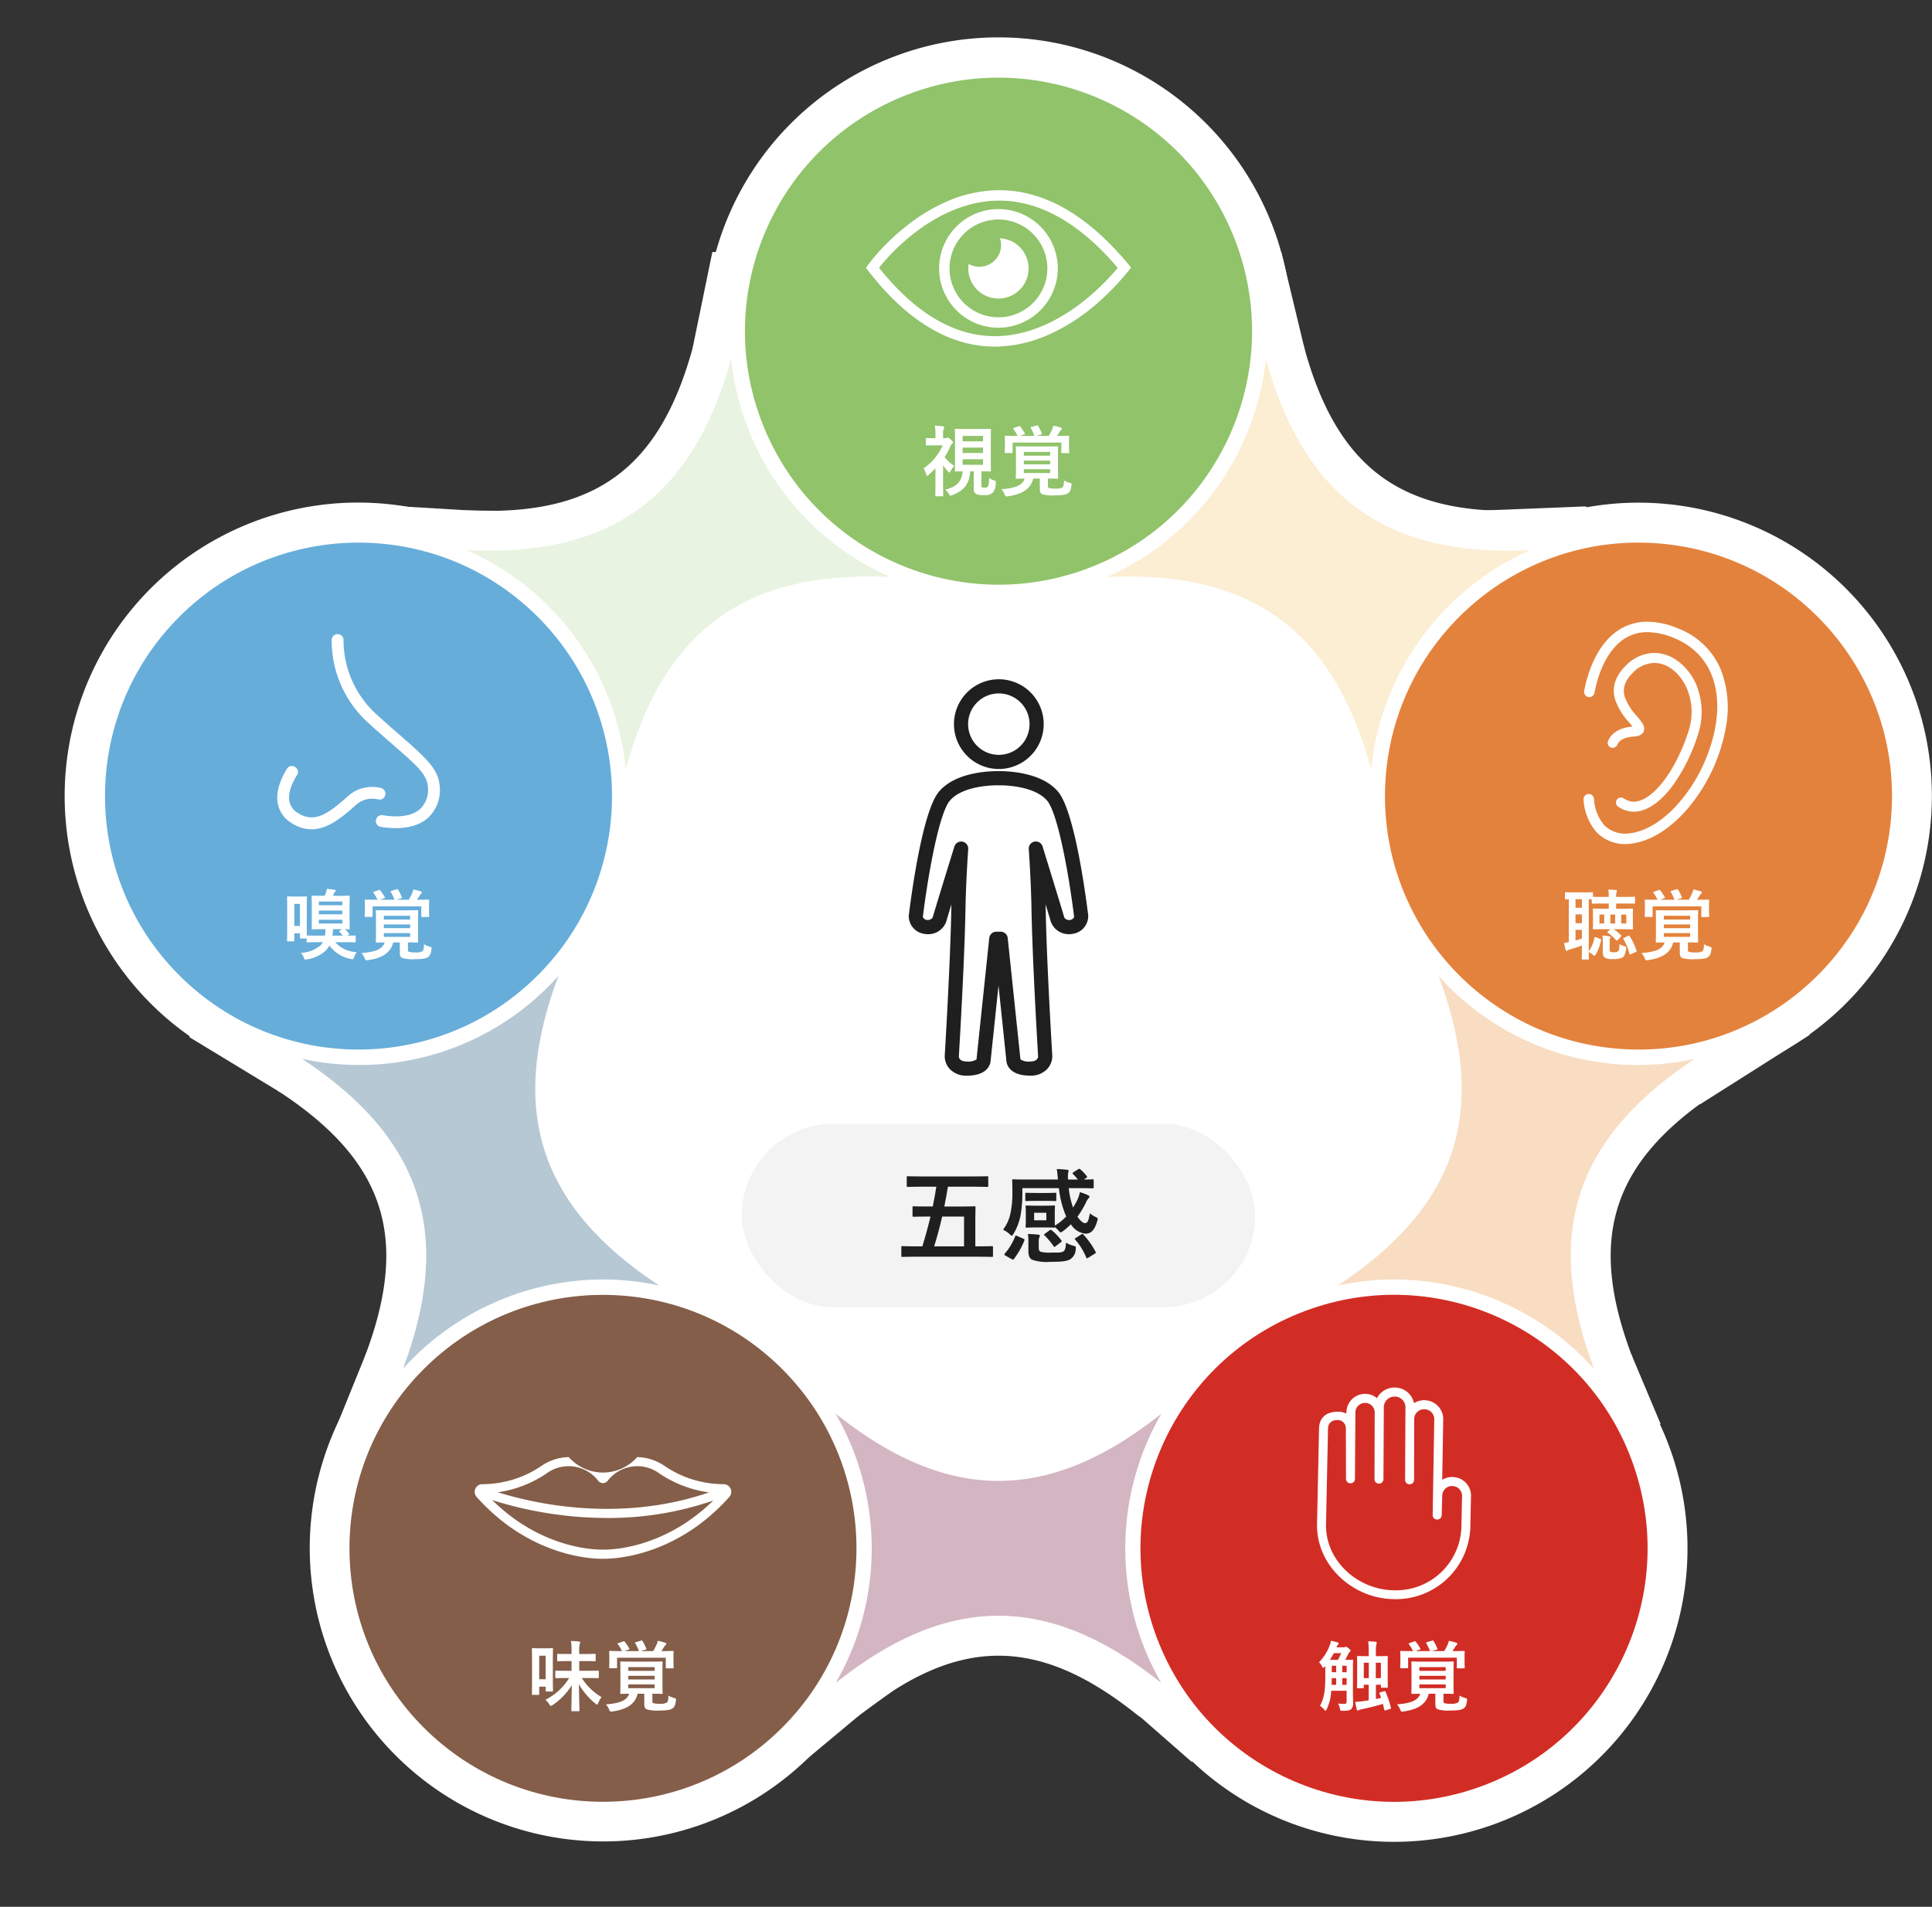 <svg xmlns="http://www.w3.org/2000/svg" width="444.191" height="438.458" viewBox="0 0 444.191 438.458">
  <rect x="0" y="0" width="444.191" height="438.458" fill="#333333" stroke="none"/>
  <g id="グループ_8038" data-name="グループ 8038" transform="translate(-2151.078 -2512.247)">
    <path id="パス_2293" data-name="パス 2293" d="M2594.9,2676.156a67.458,67.458,0,0,0-84.493-43.481,9.286,9.286,0,0,0-5.191-1.35c-28.751,1.276-43.608-9.513-51.286-37.238a9.151,9.151,0,0,0-2.883-4.526,67.465,67.465,0,0,0-134.927,0,9.171,9.171,0,0,0-2.883,4.529c-7.677,27.724-22.534,38.515-51.286,37.238a9.291,9.291,0,0,0-5.187,1.351,67.464,67.464,0,0,0-41.8,128.286,9.157,9.157,0,0,0,3.413,4.124c24.1,15.891,29.8,33.385,19.676,60.381a9.153,9.153,0,0,0-.335,5.336,67.469,67.469,0,0,0,109.182,79.283,9.163,9.163,0,0,0,4.99-1.971c22.508-17.923,40.868-17.926,63.372-.011a9.166,9.166,0,0,0,4.984,1.966,67.468,67.468,0,0,0,109.206-79.25,9.152,9.152,0,0,0-.335-5.34c-10.13-27.005-4.437-44.5,19.647-60.39a9.169,9.169,0,0,0,3.411-4.119A67.547,67.547,0,0,0,2594.9,2676.156Zm-118.76,65.405c10.1,26.964,4.42,44.44-19.618,60.317a9.165,9.165,0,0,0-3.394,4.09c-1.685.565-3.346,1.2-4.988,1.9a30.282,30.282,0,0,0-26.631-44.711h-17.959a13.289,13.289,0,0,0,1.591-6.643c0-.069-.027-.572-.077-1.436-.386-6.653-.7-12.606-.935-17.821,5.421-1.816,10.061-7.139,9.209-13.941-.9-7.234-3.283-26.45-9.042-33.262a18.592,18.592,0,0,0-2.493-2.437,19.509,19.509,0,1,0-36.32-.086,18.711,18.711,0,0,0-2.606,2.523c-5.768,6.825-8.15,26.059-9.045,33.289-.85,6.793,3.789,12.1,9.21,13.914-.217,4.8-.518,10.681-.934,17.837-.048.812-.072,1.285-.077,1.411a13.331,13.331,0,0,0,1.591,6.651h-17.962a30.283,30.283,0,0,0-26.633,44.711q-2.469-1.055-5.005-1.911a9.167,9.167,0,0,0-3.392-4.087c-24.027-15.875-29.7-33.353-19.592-60.323a9.16,9.16,0,0,0,.329-5.359,67.609,67.609,0,0,0,12.569-38.607,9.157,9.157,0,0,0,2.842-4.5c7.672-27.783,22.542-38.593,51.328-37.311a9.181,9.181,0,0,0,5.165-1.328,67.477,67.477,0,0,0,40.63,0,9.247,9.247,0,0,0,5.161,1.33c28.787-1.291,43.657,9.527,51.328,37.311a9.162,9.162,0,0,0,2.843,4.5,67.626,67.626,0,0,0,12.577,38.621A9.168,9.168,0,0,0,2476.139,2741.561Zm-55.875,88.307a9.162,9.162,0,0,0-4.96,1.965c-22.532,17.954-40.915,17.949-63.448-.013a9.17,9.17,0,0,0-4.939-1.965,67.182,67.182,0,0,0-5.406-6.405,30.316,30.316,0,0,0,4.148.292h75.849a30.389,30.389,0,0,0,4.17-.294A67.044,67.044,0,0,0,2420.264,2829.868Zm-36.6-148.282a1.123,1.123,0,1,1,1.123-1.123A1.138,1.138,0,0,1,2383.659,2681.587Z" transform="translate(-2.937 -1.705)" fill="#fff"/>
    <path id="パス_2294" data-name="パス 2294" d="M2534.747,2835.165l6.679,15.875-107.81,77.724-13.372-11.7-22.565-28.415-40.159,29.153-14.164,11.8-107.81-74.381,8.136-20.066,21.951-45.957-41.626-14.424-20.8-12.634,27.326-115.853,13.372-6.686,23.673,1.413,34.194.453,18.185-23.6-1.093-14.1,4.555-22.184h130.806l5.331,22.184,6.655,35.826L2501.2,2641l23.029-.921,27.222,27.93,10.029,41.787,14.208,51.816-25.072,15.879-31.758,8.357-4.178,29.251Z" transform="translate(-8.562 -11.39)" fill="#fff"/>
    <g id="グループ_8037" data-name="グループ 8037" transform="translate(2151.078 2512.247)">
      <g id="グループ_7990" data-name="グループ 7990" transform="translate(192.11 325.058)">
        <g id="グループ_7989" data-name="グループ 7989">
          <path id="パス_2295" data-name="パス 2295" d="M2455.853,2901.208c-25.874,20.616-49.031,20.609-74.906-.014a61.956,61.956,0,0,1,.042,61.915c25.844-20.58,48.98-20.585,74.824-.011A61.961,61.961,0,0,1,2455.853,2901.208Z" transform="translate(-2380.947 -2901.194)" fill="#d3b6c1"/>
        </g>
      </g>
      <g id="グループ_7995" data-name="グループ 7995" transform="translate(107.528 82.588)">
        <g id="グループ_7992" data-name="グループ 7992">
          <g id="グループ_7991" data-name="グループ 7991">
            <path id="パス_2296" data-name="パス 2296" d="M2340.294,2611.068c-8.817,31.836-27.536,45.434-60.553,43.97a61.959,61.959,0,0,1,36.372,50.133c8.811-31.906,27.546-45.52,60.6-44.048A61.958,61.958,0,0,1,2340.294,2611.068Z" transform="translate(-2279.741 -2611.068)" fill="#e9f3e2"/>
          </g>
        </g>
        <g id="グループ_7994" data-name="グループ 7994">
          <g id="グループ_7993" data-name="グループ 7993">
            <path id="パス_2297" data-name="パス 2297" d="M2340.294,2611.068c-8.817,31.836-27.536,45.434-60.553,43.97a61.959,61.959,0,0,1,36.372,50.133c8.811-31.906,27.546-45.52,60.6-44.048A61.958,61.958,0,0,1,2340.294,2611.068Z" transform="translate(-2279.741 -2611.068)" fill="#e9f3e2"/>
          </g>
        </g>
      </g>
      <g id="グループ_7997" data-name="グループ 7997" transform="translate(69.425 224.371)">
        <g id="グループ_7996" data-name="グループ 7996">
          <path id="パス_2298" data-name="パス 2298" d="M2257.371,2871.09a62.087,62.087,0,0,1,46.029-20.538h0a61.783,61.783,0,0,1,12.866,1.388c-27.591-18.231-34.744-40.25-23.133-71.222a61.363,61.363,0,0,1-58.988,19.089C2261.817,2818.051,2269,2840.084,2257.371,2871.09Z" transform="translate(-2234.149 -2780.718)" fill="#b6c8d4"/>
        </g>
      </g>
      <g id="グループ_7999" data-name="グループ 7999" transform="translate(307.572 224.383)">
        <g id="グループ_7998" data-name="グループ 7998">
          <path id="パス_2299" data-name="パス 2299" d="M2601.221,2799.813a61.353,61.353,0,0,1-58.958-19.081c11.6,30.969,4.439,52.984-23.16,71.213a61.887,61.887,0,0,1,12.885-1.391h0a62.078,62.078,0,0,1,46.038,20.551C2566.4,2840.1,2573.561,2818.06,2601.221,2799.813Z" transform="translate(-2519.103 -2780.732)" fill="#f8ddc2"/>
        </g>
      </g>
      <g id="グループ_8004" data-name="グループ 8004" transform="translate(254.637 82.588)">
        <g id="グループ_8001" data-name="グループ 8001">
          <g id="グループ_8000" data-name="グループ 8000">
            <path id="パス_2300" data-name="パス 2300" d="M2552.733,2655.038c-33.018,1.464-51.737-12.134-60.553-43.97a61.959,61.959,0,0,1-36.417,50.054c33.052-1.471,51.788,12.142,60.6,44.048A61.96,61.96,0,0,1,2552.733,2655.038Z" transform="translate(-2455.763 -2611.068)" fill="#fceed3"/>
          </g>
        </g>
        <g id="グループ_8003" data-name="グループ 8003">
          <g id="グループ_8002" data-name="グループ 8002">
            <path id="パス_2301" data-name="パス 2301" d="M2552.733,2655.038c-33.018,1.464-51.737-12.134-60.553-43.97a61.959,61.959,0,0,1-36.417,50.054c33.052-1.471,51.788,12.142,60.6,44.048A61.96,61.96,0,0,1,2552.733,2655.038Z" transform="translate(-2455.763 -2611.068)" fill="#fceed3"/>
          </g>
        </g>
      </g>
      <g id="グループ_8012" data-name="グループ 8012" transform="translate(153.416 0)">
        <g id="グループ_8006" data-name="グループ 8006" transform="translate(0)">
          <g id="グループ_8005" data-name="グループ 8005">
            <circle id="楕円形_183106" data-name="楕円形 183106" cx="58.284" cy="58.284" r="58.284" transform="translate(0 44.608) rotate(-22.5)" fill="#91c36a"/>
          </g>
        </g>
        <g id="グループ_8010" data-name="グループ 8010" transform="translate(45.67 43.74)">
          <g id="グループ_8007" data-name="グループ 8007">
            <path id="パス_2302" data-name="パス 2302" d="M2418.953,2600.541c-10.358,0-20.152-5.854-29.111-17.4l-.549-.709.524-.726a49.283,49.283,0,0,1,8.36-8.545,42.355,42.355,0,0,1,9.488-5.88,30.369,30.369,0,0,1,12.281-2.7c10.343,0,20.339,5.741,29.711,17.063l.6.725a58.988,58.988,0,0,1-9.228,9.441,44.368,44.368,0,0,1-9.7,5.981A30.611,30.611,0,0,1,2418.953,2600.541Zm-26.646-18.138c8.32,10.446,17.281,15.742,26.646,15.742,8.5,0,15.857-4.441,20.532-8.166a53.355,53.355,0,0,0,7.7-7.549c-8.71-10.254-17.87-15.451-27.242-15.451-8.5,0-15.681,4.354-20.213,8.008A49.851,49.851,0,0,0,2392.307,2582.4Z" transform="translate(-2389.294 -2564.584)" fill="#fff"/>
          </g>
          <g id="グループ_8008" data-name="グループ 8008" transform="translate(16.828 4.338)">
            <path id="パス_2303" data-name="パス 2303" d="M2423.07,2597.056a13.641,13.641,0,1,1,13.64-13.641A13.657,13.657,0,0,1,2423.07,2597.056Zm0-24.885a11.244,11.244,0,1,0,11.244,11.244A11.257,11.257,0,0,0,2423.07,2572.171Z" transform="translate(-2409.428 -2569.775)" fill="#fff"/>
          </g>
          <g id="グループ_8009" data-name="グループ 8009" transform="translate(23.536 11.055)">
            <path id="パス_2304" data-name="パス 2304" d="M2424.741,2577.812a4.989,4.989,0,0,1-7.209,5.892,7.009,7.009,0,0,0-.076,1.031,6.932,6.932,0,1,0,7.285-6.923Z" transform="translate(-2417.456 -2577.812)" fill="#fff"/>
          </g>
        </g>
        <g id="濃厚な味の場合" transform="translate(58.913 97.794)" style="isolation: isolate">
          <g id="グループ_8011" data-name="グループ 8011" style="isolation: isolate">
            <path id="パス_2305" data-name="パス 2305" d="M2410.132,2632.253a.555.555,0,0,0,.335-.071.4.4,0,0,1,.213-.106c.141,0,.318.106.744.5.389.372.478.478.478.6a.428.428,0,0,1-.212.39,1.7,1.7,0,0,0-.425.654,13.545,13.545,0,0,1-1.274,2.337,7.509,7.509,0,0,0,2.248,2.053,4.631,4.631,0,0,0-.92,1.293c-.089.141-.16.23-.248.23-.071,0-.16-.071-.283-.213a10.4,10.4,0,0,1-1.151-1.451v4.319c0,1.31.036,2.531.036,2.619,0,.177-.019.195-.213.195h-1.4c-.194,0-.213-.018-.213-.195,0-.106.036-1.31.036-2.619v-3.628c-.5.531-1.01,1.027-1.54,1.5-.177.159-.3.248-.389.248s-.141-.106-.195-.283a4.563,4.563,0,0,0-.619-1.434,12.326,12.326,0,0,0,4.407-5.31h-1.858c-1.293,0-1.718.035-1.823.035-.177,0-.195-.017-.195-.195v-1.309c0-.177.017-.2.195-.2.106,0,.531.036,1.823.036h.195v-.727a8.76,8.76,0,0,0-.177-2.158,16.384,16.384,0,0,1,1.912.159c.177.017.283.088.283.177a.832.832,0,0,1-.106.371,3.072,3.072,0,0,0-.16,1.38v.8Zm8.319,10.762c0,.372.018.5.195.567a2.622,2.622,0,0,0,.583.035c.3,0,.443,0,.637-.195.23-.23.319-.691.354-2.036a3.01,3.01,0,0,0,1.133.549c.407.124.443.177.407.636a3.28,3.28,0,0,1-.725,2.231,2.547,2.547,0,0,1-1.894.531,4.47,4.47,0,0,1-1.912-.248,1.237,1.237,0,0,1-.531-1.2v-4.017h-.815c-.23,3.4-1.947,4.567-4.089,5.47a1.486,1.486,0,0,1-.424.124c-.141,0-.212-.107-.39-.372a2.613,2.613,0,0,0-.9-.991c2.372-.6,3.876-1.629,4.053-4.23-1.08.018-1.523.036-1.593.036-.177,0-.195-.018-.195-.2,0-.124.035-.762.035-2.16v-5.08c0-1.4-.035-2.053-.035-2.159,0-.195.018-.212.195-.212.088,0,.637.035,2.194.035h3.5c1.558,0,2.089-.035,2.213-.035.177,0,.195.017.195.212,0,.106-.035.761-.035,2.159v5.08c0,1.4.035,2.053.035,2.16,0,.177-.018.2-.195.2-.124,0-.619-.036-2-.036Zm-4.319-11.292v1.256h4.691v-1.256Zm4.691,3.93v-1.24h-4.691v1.24Zm0,1.433h-4.691v1.275h4.691Z" transform="translate(-2405.14 -2629.28)" fill="#fff"/>
            <path id="パス_2306" data-name="パス 2306" d="M2437.262,2643.228c0,.247.036.354.177.424a4,4,0,0,0,1.5.16,2.927,2.927,0,0,0,1.629-.265c.283-.2.354-.549.389-1.611a5.417,5.417,0,0,0,1.328.566c.443.142.443.124.389.585-.142,1.061-.337,1.487-.744,1.77-.531.371-1.257.513-3.115.513a8.1,8.1,0,0,1-2.885-.283c-.39-.195-.532-.478-.532-1.275v-2.3h-1.522c-.6,2.549-2.8,3.664-5.806,4.071-.531.071-.531.089-.761-.442a3.72,3.72,0,0,0-.743-1.186c2.725-.2,4.814-.709,5.345-2.443-1.257.018-1.735.035-1.841.035-.176,0-.195-.017-.195-.194,0-.124.036-.637.036-1.806v-3.452c0-1.2-.036-1.681-.036-1.806,0-.176.018-.194.195-.194.124,0,.691.035,2.354.035h4.638c1.664,0,2.23-.035,2.354-.035.177,0,.195.018.195.194,0,.106-.035.6-.035,1.806v3.452c0,1.168.035,1.7.035,1.806,0,.177-.017.194-.195.194-.124,0-.673-.035-2.16-.035Zm2.354-11.523c1.628,0,2.212-.035,2.336-.035.177,0,.195.017.195.194,0,.106-.035.442-.035.939v.779c0,1.5.035,1.787.035,1.893,0,.177-.018.2-.195.2h-1.416c-.177,0-.195-.019-.195-.2v-2.248h-11.2v2.212c0,.2-.018.212-.195.212h-1.417c-.177,0-.195-.017-.195-.212,0-.106.036-.389.036-1.877v-.619c0-.638-.036-.956-.036-1.08,0-.177.018-.194.195-.194.125,0,.708.035,2.336.035h.407a8.993,8.993,0,0,0-.938-1.575c-.107-.16-.088-.2.124-.267l1.063-.371c.23-.088.283-.052.389.071a10.165,10.165,0,0,1,1.026,1.541c.088.177.088.194-.16.265l-.938.337h3.328a11.3,11.3,0,0,0-.832-1.788c-.106-.177-.053-.2.16-.266l1.168-.354c.212-.07.265-.035.354.124a10.293,10.293,0,0,1,.85,1.717c.071.159.052.177-.195.248l-1.08.319h2.868a14.69,14.69,0,0,0,.761-1.47,4.35,4.35,0,0,0,.283-.885,12.469,12.469,0,0,1,1.735.442c.16.07.231.141.231.247a.33.33,0,0,1-.16.266,2.259,2.259,0,0,0-.372.477l-.584.921Zm-7.894,4.549h6.053v-.867h-6.053Zm6.053,1.982v-.85h-6.053v.85Zm0,1.133h-6.053v.868h6.053Z" transform="translate(-2408.66 -2629.262)" fill="#fff"/>
          </g>
        </g>
      </g>
      <g id="グループ_8017" data-name="グループ 8017" transform="translate(314.008 120.355)">
        <g id="グループ_8014" data-name="グループ 8014" transform="translate(0 0)">
          <g id="グループ_8013" data-name="グループ 8013">
            <circle id="楕円形_183107" data-name="楕円形 183107" cx="58.284" cy="58.284" r="58.284" transform="translate(0 116.204) rotate(-85.474)" fill="#e3823c"/>
          </g>
        </g>
        <g id="グループ_8015" data-name="グループ 8015" transform="translate(50.069 22.606)">
          <path id="パス_2307" data-name="パス 2307" d="M2618.3,2694.388a17.269,17.269,0,0,0-9.822-9.525,18.791,18.791,0,0,0-7.081-1.558,11.956,11.956,0,0,0-6.135,1.626c-5.849,3.43-7.825,11.149-8.4,14.309a1.187,1.187,0,0,0,1.028,1.393l.021,0a1.135,1.135,0,0,0,.144.008,1.188,1.188,0,0,0,1.167-.969c.531-2.845,2.3-9.773,7.254-12.677a9.619,9.619,0,0,1,4.935-1.291,16.393,16.393,0,0,1,6.158,1.372c7.7,3.165,11.15,10.569,9.469,20.313a37.369,37.369,0,0,1-7.712,16.746c-3.987,4.88-8.521,7.686-12.767,7.9a6.8,6.8,0,0,1-5.063-1.918,10.1,10.1,0,0,1-2.384-6.1,1.187,1.187,0,0,0-1.15-1.092h-.02a1.19,1.19,0,0,0-1.222,1.283,12.431,12.431,0,0,0,3.048,7.568,9.107,9.107,0,0,0,6.819,2.654h.029l.028,0c4.943-.238,10.1-3.356,14.537-8.781a39.846,39.846,0,0,0,8.217-17.855A24.337,24.337,0,0,0,2618.3,2694.388Z" transform="translate(-2586.713 -2683.306)" fill="#fff"/>
          <path id="パス_2308" data-name="パス 2308" d="M2593.987,2711.17a4.525,4.525,0,0,0-.549.975,1.136,1.136,0,0,0,1.049,1.563h.024a1.137,1.137,0,0,0,1.054-.712c.259-.632,1.1-1.717,3.836-1.886.481-.03,1.76-.108,2.209-1.153.48-1.118-.363-2.125-1.529-3.521a13.218,13.218,0,0,1-2.827-4.52c-.531-1.884.067-3.656,1.828-5.417a7.1,7.1,0,0,1,5-2.306,6.621,6.621,0,0,1,3.469,1.035c3.681,2.243,6.468,8.148,4.383,14.671-2.679,8.381-7.4,14.979-11.49,16.047a4.409,4.409,0,0,1-1.111.15,3.843,3.843,0,0,1-2.261-.749,1.139,1.139,0,0,0-1.488.152l-.018.02a1.137,1.137,0,0,0-.3.9,1.116,1.116,0,0,0,.467.8,6.194,6.194,0,0,0,3.612,1.178,6.641,6.641,0,0,0,1.681-.223c2.512-.656,5.11-2.766,7.515-6.1a41.426,41.426,0,0,0,5.585-11.469,16.354,16.354,0,0,0-.017-10.344,13.032,13.032,0,0,0-5.359-6.994,8.9,8.9,0,0,0-4.668-1.375,9.344,9.344,0,0,0-6.623,2.984c-2.369,2.368-3.182,4.948-2.415,7.668a15.24,15.24,0,0,0,3.277,5.372c.237.283.519.62.745.914C2596.14,2709.055,2594.691,2710.221,2593.987,2711.17Z" transform="translate(-2587.804 -2684.715)" fill="#fff"/>
        </g>
        <g id="濃厚な味の場合-2" data-name="濃厚な味の場合" transform="translate(45.603 84.097)" style="isolation: isolate">
          <g id="グループ_8016" data-name="グループ 8016" style="isolation: isolate">
            <path id="パス_2309" data-name="パス 2309" d="M2590.291,2760.213c-1.664,0-2.248.035-2.354.035-.195,0-.212-.018-.212-.195v-.8c-.106,0-.319-.017-.69-.017v11.806c0,1.2.036,1.77.036,1.876,0,.16-.019.177-.2.177h-1.256c-.177,0-.195-.018-.195-.177,0-.125.035-.673.035-1.876v-1.186c-.832.319-1.734.6-2.655.885a1.568,1.568,0,0,0-.583.248.418.418,0,0,1-.283.125c-.089,0-.16-.089-.213-.231a13.616,13.616,0,0,1-.353-1.61c.389-.053.725-.106,1.08-.177v-9.859c-.443,0-.638.017-.691.017-.177,0-.194-.017-.194-.213v-1.221c0-.195.017-.212.194-.212.089,0,.513.035,1.84.035h2.337c1.328,0,1.752-.035,1.859-.035.195,0,.212.018.212.212v.833c.195.018.8.035,2.283.035h1.345v-.07a8.32,8.32,0,0,0-.106-1.611c.672.018,1.1.036,1.734.106.16.018.248.053.248.16a.728.728,0,0,1-.088.3,3.39,3.39,0,0,0-.089,1.045v.07h1.77c1.681,0,2.266-.035,2.372-.035.177,0,.195.018.195.195v1.2c0,.177-.018.195-.195.195-.106,0-.69-.035-2.372-.035h-1.77v1.2h1.363c1.61,0,2.195-.035,2.3-.035.195,0,.212.018.212.212,0,.106-.035.407-.035,1.169v2.017c0,.778.035,1.08.035,1.167,0,.2-.018.213-.212.213-.106,0-.69-.036-2.3-.036h-1.948a11.008,11.008,0,0,1,1.717,1.4c.124.123.142.141-.018.3l-.708.744c-.106.106-.177.159-.247.159a.281.281,0,0,1-.177-.088,10.012,10.012,0,0,0-1.859-1.664c-.089-.054-.141-.089-.141-.142s.053-.124.141-.212l.531-.5h-1.522c-1.629,0-2.177.036-2.3.036-.177,0-.195-.017-.195-.213,0-.087.035-.389.035-1.167v-2.017c0-.762-.035-1.063-.035-1.169,0-.194.018-.212.195-.212.124,0,.672.035,2.3.035h1.168v-1.2Zm-4.833.974v-1.966h-1.469v1.966Zm0,3.558v-2.036h-1.469v2.036Zm0,1.522h-1.469v2.443c.513-.142.974-.284,1.469-.461Zm1.752,5.186c-.195-.159-.195-.212-.106-.336a8.074,8.074,0,0,0,1.221-2.991c.036-.177.071-.248.319-.16l.974.354c.229.088.265.123.229.336a9.611,9.611,0,0,1-1.309,3.416c-.054.106-.107.16-.159.16a.388.388,0,0,1-.212-.106Zm3.381-6.655v-2.053h-1.1v2.053Zm-.336,4.23a8.971,8.971,0,0,0-.088-1.452,14.034,14.034,0,0,1,1.593.177c.195.035.283.089.283.176a.313.313,0,0,1-.071.213c-.106.141-.124.3-.124.885v1.717c0,.443.053.5.213.584a1.541,1.541,0,0,0,.726.089c.566,0,.743-.035.955-.195.231-.16.336-.726.354-1.682a4.322,4.322,0,0,0,1.1.478c.459.142.459.142.424.6-.124,1.115-.39,1.718-.8,1.982a4.532,4.532,0,0,1-2.354.371,2.854,2.854,0,0,1-1.7-.3c-.3-.23-.513-.478-.513-1.292Zm2.849-6.284h-1.1v2.053h1.1Zm2.567,0H2594.5v2.053h1.168Zm.425,4.921a.248.248,0,0,1,.372.089,13.69,13.69,0,0,1,1.539,3.292c.053.16.036.213-.195.319l-1.1.495c-.23.106-.283.071-.336-.106a11.6,11.6,0,0,0-1.363-3.345c-.124-.176-.071-.23.141-.317Z" transform="translate(-2581.37 -2756.903)" fill="#fff"/>
            <path id="パス_2310" data-name="パス 2310" d="M2613.323,2770.848c0,.247.035.353.176.424a4.033,4.033,0,0,0,1.5.159,2.92,2.92,0,0,0,1.629-.265c.283-.2.354-.549.389-1.611a5.405,5.405,0,0,0,1.327.566c.443.142.443.124.39.585-.142,1.061-.337,1.486-.744,1.77-.532.371-1.257.513-3.115.513a8.09,8.09,0,0,1-2.885-.283c-.389-.194-.531-.478-.531-1.274v-2.3h-1.522c-.6,2.549-2.8,3.664-5.806,4.071-.531.071-.531.088-.76-.442a3.729,3.729,0,0,0-.744-1.187c2.726-.194,4.815-.708,5.346-2.442-1.257.018-1.735.035-1.842.035-.177,0-.194-.017-.194-.194,0-.124.035-.637.035-1.8v-3.452c0-1.2-.035-1.682-.035-1.806,0-.175.017-.194.194-.194.124,0,.691.035,2.354.035h4.638c1.663,0,2.23-.035,2.354-.035.177,0,.2.019.2.194,0,.106-.036.6-.036,1.806v3.452c0,1.168.036,1.7.036,1.8,0,.177-.018.194-.2.194-.124,0-.673-.035-2.159-.035Zm2.354-11.523c1.628,0,2.212-.035,2.336-.035.177,0,.195.017.195.194,0,.106-.035.442-.035.938v.779c0,1.5.035,1.787.035,1.893,0,.177-.018.2-.195.2H2616.6c-.177,0-.195-.019-.195-.2v-2.247h-11.2v2.212c0,.2-.018.212-.195.212h-1.416c-.177,0-.195-.017-.195-.212,0-.106.035-.389.035-1.877v-.619c0-.638-.035-.955-.035-1.08,0-.177.017-.194.195-.194.124,0,.708.035,2.337.035h.407a9,9,0,0,0-.938-1.576c-.106-.16-.089-.194.124-.265l1.062-.372c.231-.088.283-.053.39.071a10.086,10.086,0,0,1,1.027,1.54c.088.177.088.194-.16.265l-.938.336h3.327a11.293,11.293,0,0,0-.832-1.787c-.106-.177-.053-.2.159-.266l1.168-.354c.212-.07.266-.035.354.124a10.323,10.323,0,0,1,.849,1.717c.071.159.053.177-.195.248l-1.08.318h2.868a14.83,14.83,0,0,0,.761-1.469,4.316,4.316,0,0,0,.283-.885,12.276,12.276,0,0,1,1.735.443c.159.071.23.141.23.247a.331.331,0,0,1-.159.267,2.266,2.266,0,0,0-.372.477l-.583.921Zm-7.9,4.549h6.054v-.868h-6.054Zm6.054,1.982v-.849h-6.054v.849Zm0,1.133h-6.054v.866h6.054Z" transform="translate(-2584.862 -2756.883)" fill="#fff"/>
          </g>
        </g>
      </g>
      <g id="グループ_8022" data-name="グループ 8022" transform="translate(246.389 281.914)">
        <g id="グループ_8019" data-name="グループ 8019" transform="translate(0 0)">
          <g id="グループ_8018" data-name="グループ 8018" transform="translate(0)">
            <circle id="楕円形_183108" data-name="楕円形 183108" cx="58.284" cy="58.284" r="58.284" transform="translate(0 38.052) rotate(-19.053)" fill="#d22d25"/>
          </g>
        </g>
        <g id="グループ_8020" data-name="グループ 8020" transform="translate(56.418 37.145)">
          <path id="パス_2311" data-name="パス 2311" d="M2513.4,2925.408l.46-22.022c.042-2.041,1.24-3.887,4.542-3.8l.1,0a3.674,3.674,0,0,1,1.643.445l.018-.465a4.264,4.264,0,0,1,4.332-4.091l.1,0a4.228,4.228,0,0,1,2.592.988,4.525,4.525,0,0,1,4.107-2.452l.07,0a4.521,4.521,0,0,1,4.326,3.594,4.313,4.313,0,0,1,2.406-.67h.067a4.35,4.35,0,0,1,4.247,4.4l-.232,13.9a4.252,4.252,0,0,1,2.219-.641h.068a4.294,4.294,0,0,1,4.33,4.392l-.146,6.962a17.1,17.1,0,0,1-17.437,16.723l-.324-.006C2521.474,2942.474,2513.208,2934.826,2513.4,2925.408Zm31.01-8.748a2.257,2.257,0,0,0-2.228,2.23l-.13,4.481a1.025,1.025,0,0,1-1.048,1h-.021a1.025,1.025,0,0,1-1-1.042l.369-22.013a2.283,2.283,0,0,0-2.231-2.306l-.066,0a2.279,2.279,0,0,0-2.325,2.23l-.02,14.028a1.02,1.02,0,0,1-1.041,1h-.021a1.019,1.019,0,0,1-1-1.04l.074-16.634a2.454,2.454,0,0,0-2.4-2.5l-.07,0a2.464,2.464,0,0,0-2.5,2.39l-.084,16.63a1.019,1.019,0,0,1-1.046.993h-.021a1.02,1.02,0,0,1-.992-1.046l.047-15.259a2.192,2.192,0,0,0-2.12-2.243l-.086,0a2.2,2.2,0,0,0-2.23,2.107l-.106,15.385a1.019,1.019,0,0,1-1.057.982h-.02a1.019,1.019,0,0,1-.982-1.055l-.031-11.615a1.892,1.892,0,0,0-1.678-1.876h0c-1.933-.066-2.4,1.051-2.424,1.963l-.459,22.021c-.173,8.3,7.176,14.988,15.472,15.161l.324.007a15.025,15.025,0,0,0,15.334-14.708l.146-6.963a2.245,2.245,0,0,0-2.195-2.289Z" transform="translate(-2513.401 -2894.017)" fill="#fff"/>
        </g>
        <g id="濃厚な味の場合-3" data-name="濃厚な味の場合" transform="translate(56.878 95.303)" style="isolation: isolate">
          <g id="グループ_8021" data-name="グループ 8021" style="isolation: isolate">
            <path id="パス_2312" data-name="パス 2312" d="M2521.74,2975.588c0,.8.035,1.663.035,2.371a1.847,1.847,0,0,1-.442,1.469c-.337.265-.761.353-1.912.372-.548,0-.566.017-.673-.531a3.348,3.348,0,0,0-.442-1.133c.619.052,1.1.071,1.522.071.319-.019.46-.142.46-.567v-2.46h-3.54a11.023,11.023,0,0,1-1.043,4.266c-.125.229-.195.336-.283.336-.071,0-.142-.071-.248-.2a4.455,4.455,0,0,0-1.009-.937c.92-1.7,1.221-3.311,1.221-6.779v-2.39l-.177.194c-.141.159-.229.248-.3.248-.089,0-.16-.125-.283-.354a3.458,3.458,0,0,0-.673-.938,11.187,11.187,0,0,0,2.389-3.718,4.566,4.566,0,0,0,.337-1.2,10.852,10.852,0,0,1,1.487.353c.194.053.282.142.282.248a.369.369,0,0,1-.141.283,1.863,1.863,0,0,0-.372.6h1.664a.821.821,0,0,0,.336-.052.448.448,0,0,1,.231-.071c.089,0,.195.053.584.371.372.283.442.407.442.513,0,.125-.035.195-.195.319a1.556,1.556,0,0,0-.354.5c-.231.477-.46.92-.69,1.309,1.115,0,1.5-.035,1.611-.035.195,0,.212.019.212.2,0,.106-.035.76-.035,2.053Zm-3.452-7.506a13.748,13.748,0,0,0,.743-1.539h-1.681a17.653,17.653,0,0,1-.92,1.539Zm-.407,5.736v-1.541h-1.009c0,.549-.018,1.08-.036,1.541Zm0-2.9v-1.486h-1.009v1.486Zm1.4-1.486v1.486h1.009v-1.486Zm1.009,4.39v-1.541h-1.009v1.541Zm8.637,1.469c.195-.053.231-.035.319.141a22.64,22.64,0,0,1,1.221,3.646c.035.177.018.23-.212.3l-.974.3c-.248.071-.266.071-.318-.1-.124-.5-.213-.939-.336-1.363-1.54.46-3.541.955-4.9,1.221a1.948,1.948,0,0,0-.567.176.551.551,0,0,1-.3.124c-.106,0-.177-.053-.23-.229-.125-.5-.266-1.15-.372-1.771a15.373,15.373,0,0,0,1.911-.177c.337-.035.761-.105,1.2-.176V2973.8h-1.133v.6c0,.177-.018.194-.213.194h-1.134c-.195,0-.212-.017-.212-.194,0-.106.035-.6.035-3.24v-1.575c0-1.575-.035-2.088-.035-2.194,0-.177.017-.195.212-.195.106,0,.567.035,1.983.035h.5v-1.062a16.918,16.918,0,0,0-.124-2.353c.513.016,1.274.052,1.7.106.177.018.265.088.265.194a2.344,2.344,0,0,1-.106.444,9.36,9.36,0,0,0-.088,1.787v.885h.549c1.4,0,1.876-.035,2-.035.177,0,.195.018.195.195,0,.088-.035.6-.035,1.929v1.787c0,2.6.035,3.1.035,3.2,0,.161-.018.177-.195.177h-1.2c-.177,0-.195-.017-.195-.177v-.513h-1.151v3.293l1.2-.266c-.124-.336-.23-.654-.372-.99-.07-.177-.035-.23.213-.3Zm-3.54-3.01v-3.539h-1.15v3.539Zm1.611-3.539v3.539h1.168v-3.539Z" transform="translate(-2513.951 -2963.622)" fill="#fff"/>
            <path id="パス_2313" data-name="パス 2313" d="M2546.075,2977.57c0,.248.036.354.177.425a4.012,4.012,0,0,0,1.5.159,2.917,2.917,0,0,0,1.629-.265c.283-.195.354-.548.389-1.611a5.429,5.429,0,0,0,1.328.566c.443.142.443.125.39.585-.142,1.062-.337,1.487-.744,1.77-.531.371-1.256.513-3.115.513a8.106,8.106,0,0,1-2.885-.283c-.39-.195-.532-.478-.532-1.275v-2.3h-1.521c-.6,2.549-2.8,3.664-5.806,4.071-.531.071-.531.088-.762-.442a3.729,3.729,0,0,0-.743-1.186c2.725-.2,4.814-.709,5.345-2.443-1.257.018-1.735.035-1.841.035-.176,0-.195-.018-.195-.2,0-.123.036-.637.036-1.8v-3.453c0-1.2-.036-1.68-.036-1.805,0-.176.018-.194.195-.194.124,0,.69.035,2.354.035h4.638c1.664,0,2.23-.035,2.354-.035.177,0,.195.018.195.194,0,.106-.035.6-.035,1.805v3.453c0,1.168.035,1.7.035,1.8,0,.177-.017.2-.195.2-.124,0-.673-.035-2.159-.035Zm2.354-11.523c1.628,0,2.212-.035,2.336-.035.177,0,.195.017.195.194,0,.106-.035.442-.035.938v.778c0,1.5.035,1.788.035,1.894,0,.177-.018.2-.195.2h-1.416c-.177,0-.2-.018-.2-.2v-2.247h-11.2v2.212c0,.195-.019.212-.2.212h-1.416c-.177,0-.2-.018-.2-.212,0-.106.036-.389.036-1.876v-.619c0-.638-.036-.956-.036-1.08,0-.177.018-.194.2-.194.124,0,.708.035,2.336.035h.407a9.028,9.028,0,0,0-.938-1.574c-.107-.159-.089-.2.124-.267l1.063-.371c.23-.089.283-.053.389.072a10.138,10.138,0,0,1,1.026,1.54c.088.177.088.194-.16.265l-.938.336h3.328a11.359,11.359,0,0,0-.832-1.787c-.106-.177-.054-.2.16-.266l1.168-.354c.212-.069.265-.035.354.124a10.354,10.354,0,0,1,.85,1.718c.071.159.053.177-.195.247l-1.08.318h2.867a14.668,14.668,0,0,0,.762-1.468,4.382,4.382,0,0,0,.283-.885,12.116,12.116,0,0,1,1.734.442c.16.07.231.141.231.247a.327.327,0,0,1-.16.266,2.251,2.251,0,0,0-.372.479l-.584.92Zm-7.894,4.55h6.053v-.867h-6.053Zm6.053,1.983v-.851h-6.053v.851Zm0,1.132h-6.053v.867h6.053Z" transform="translate(-2517.472 -2963.605)" fill="#fff"/>
          </g>
        </g>
      </g>
      <g id="グループ_8026" data-name="グループ 8026" transform="translate(56.203 273.606)">
        <g id="グループ_8024" data-name="グループ 8024" transform="translate(0 0)">
          <g id="グループ_8023" data-name="グループ 8023" transform="translate(0)">
            <circle id="楕円形_183109" data-name="楕円形 183109" cx="58.284" cy="58.284" r="58.284" transform="translate(0 82.426) rotate(-45)" fill="#845e49"/>
          </g>
        </g>
        <path id="パス_2314" data-name="パス 2314" d="M2340.5,2920.417a1.746,1.746,0,0,0-1.626-1.039h0a24.141,24.141,0,0,1-13.462-4.128,11.556,11.556,0,0,0-6.392-2.1,10.478,10.478,0,0,1-15.724,0,11.553,11.553,0,0,0-6.392,2.1,24.221,24.221,0,0,1-13.226,4.129h-.259a1.759,1.759,0,0,0-1.308,2.933c12.067,13.533,26.056,14.218,28.738,14.218.15,0,.255,0,.309,0s.159,0,.31,0c2.681,0,16.67-.685,28.738-14.218A1.743,1.743,0,0,0,2340.5,2920.417ZM2298.06,2917a8.582,8.582,0,0,1,12.051,1.656,1.379,1.379,0,0,0,2.09,0,8.582,8.582,0,0,1,12.051-1.655,26.82,26.82,0,0,0,11.287,4.267c-13.208,4.571-26.08,4.207-34.859,3a86.657,86.657,0,0,1-13.7-3.025A26.834,26.834,0,0,0,2298.06,2917Zm13.141,17.427-.045,0-.043,0c-.012,0-.1,0-.266,0-2.378,0-14.2-.579-25.149-11.387a87.714,87.714,0,0,0,14.629,3.291,86.124,86.124,0,0,0,11.762.817,73.77,73.77,0,0,0,24.416-4c-10.919,10.7-22.669,11.279-25.039,11.279C2311.3,2934.431,2311.211,2934.428,2311.2,2934.428Z" transform="translate(-2228.73 -2851.706)" fill="#fff"/>
        <g id="濃厚な味の場合-4" data-name="濃厚な味の場合" transform="translate(66.089 103.611)" style="isolation: isolate">
          <g id="グループ_8025" data-name="グループ 8025" style="isolation: isolate">
            <path id="パス_2315" data-name="パス 2315" d="M2302.22,2971.222c0,3.222.036,3.841.036,3.947,0,.177-.018.195-.213.195h-1.274c-.177,0-.195-.018-.195-.195v-.919h-1.488v1.7c0,.177-.018.193-.177.193h-1.328c-.159,0-.176-.016-.176-.193,0-.125.035-.78.035-4.319V2968.9c0-2.514-.035-3.2-.035-3.31,0-.177.017-.194.176-.194.106,0,.461.035,1.541.035h1.381c1.1,0,1.433-.035,1.54-.035.195,0,.213.018.213.194,0,.107-.036.761-.036,2.779Zm-3.133-4.089v5.417h1.488v-5.417Zm6.249,5.133c-1.681,0-2.266.035-2.372.035-.177,0-.177-.018-.177-.211v-1.328c0-.177,0-.195.177-.195.106,0,.69.035,2.372.035h1.186v-2.23h-.885c-1.575,0-2.125.036-2.23.036-.177,0-.195-.018-.195-.212V2966.9c0-.176.017-.194.195-.194.106,0,.655.035,2.23.035h.885v-.407a17.57,17.57,0,0,0-.125-2.584c.655.017,1.222.053,1.824.124.177.018.3.089.3.177a.926.926,0,0,1-.123.39,6.565,6.565,0,0,0-.106,1.859v.442h1.362c1.576,0,2.107-.035,2.213-.035.177,0,.195.018.195.194v1.293c0,.195-.018.212-.195.212-.106,0-.637-.036-2.213-.036h-1.362v2.23h1.929c1.681,0,2.266-.035,2.372-.035.177,0,.195.018.195.195v1.328c0,.194-.017.211-.195.211-.106,0-.69-.035-2.372-.035h-1.345a13.446,13.446,0,0,0,4.531,4.389,5.463,5.463,0,0,0-.726,1.311c-.124.283-.195.406-.3.406-.088,0-.195-.088-.372-.229a15.562,15.562,0,0,1-3.788-4.46c.018,2.866.124,5.664.124,6.035,0,.16-.018.177-.212.177h-1.469c-.177,0-.195-.018-.195-.177,0-.354.071-3.044.106-5.788a15.2,15.2,0,0,1-4.372,4.531c-.212.141-.319.212-.425.212-.124,0-.212-.106-.389-.389a4.091,4.091,0,0,0-.885-1.009,13.423,13.423,0,0,0,5.469-5.01Z" transform="translate(-2297.407 -2963.629)" fill="#fff"/>
            <path id="パス_2316" data-name="パス 2316" d="M2328.449,2977.57c0,.247.035.354.176.425a4.031,4.031,0,0,0,1.5.159,2.916,2.916,0,0,0,1.629-.266c.283-.195.354-.548.39-1.61a5.431,5.431,0,0,0,1.327.566c.443.142.443.125.39.585-.142,1.062-.337,1.487-.744,1.77-.531.371-1.257.513-3.115.513a8.117,8.117,0,0,1-2.885-.283c-.389-.195-.532-.478-.532-1.275v-2.3h-1.522c-.6,2.549-2.8,3.664-5.806,4.071-.531.071-.531.088-.76-.442a3.726,3.726,0,0,0-.744-1.186c2.726-.2,4.815-.709,5.346-2.443-1.257.018-1.735.035-1.842.035-.176,0-.194-.018-.194-.195,0-.124.035-.637.035-1.805v-3.452c0-1.2-.035-1.681-.035-1.806,0-.177.018-.194.194-.194.125,0,.691.035,2.354.035h4.638c1.663,0,2.23-.035,2.353-.035.177,0,.2.017.2.194,0,.107-.036.6-.036,1.806v3.452c0,1.168.036,1.7.036,1.805,0,.177-.018.195-.2.195-.124,0-.672-.035-2.159-.035Zm2.354-11.523c1.628,0,2.212-.035,2.336-.035.177,0,.195.017.195.195,0,.106-.035.442-.035.938v.778c0,1.5.035,1.788.035,1.894,0,.177-.018.2-.195.2h-1.416c-.177,0-.195-.018-.195-.2v-2.247h-11.2v2.212c0,.195-.018.212-.2.212h-1.415c-.177,0-.2-.018-.2-.212,0-.106.035-.389.035-1.876v-.619c0-.638-.035-.956-.035-1.08,0-.177.018-.195.2-.195.123,0,.708.035,2.336.035h.407a9.011,9.011,0,0,0-.938-1.574c-.106-.16-.089-.2.124-.266l1.062-.372c.231-.089.283-.053.39.071a10.1,10.1,0,0,1,1.027,1.54c.089.176.089.194-.16.265l-.938.336h3.327a11.383,11.383,0,0,0-.832-1.787c-.106-.177-.054-.2.159-.267l1.168-.353c.212-.07.266-.036.354.123a10.314,10.314,0,0,1,.849,1.718c.071.159.053.177-.195.247l-1.08.318h2.868a14.612,14.612,0,0,0,.761-1.468,4.331,4.331,0,0,0,.283-.885,12.169,12.169,0,0,1,1.735.442c.159.071.23.141.23.247a.327.327,0,0,1-.16.266,2.273,2.273,0,0,0-.372.478l-.583.92Zm-7.895,4.55h6.054v-.867h-6.054Zm6.054,1.983v-.85h-6.054v.85Zm0,1.132h-6.054v.867h6.054Z" transform="translate(-2300.75 -2963.605)" fill="#fff"/>
          </g>
        </g>
      </g>
      <g id="グループ_8031" data-name="グループ 8031" transform="translate(0 100.63)">
        <g id="グループ_8028" data-name="グループ 8028" transform="translate(0 0)">
          <g id="グループ_8027" data-name="グループ 8027">
            <circle id="楕円形_183110" data-name="楕円形 183110" cx="58.284" cy="58.284" r="58.284" transform="translate(0 82.426) rotate(-45)" fill="#66adda"/>
          </g>
        </g>
        <g id="グループ_8029" data-name="グループ 8029" transform="translate(63.743 45.187)">
          <path id="パス_2317" data-name="パス 2317" d="M2267.114,2721.326c-.49-4.794-5.222-7.714-14.681-16.331a23.035,23.035,0,0,1-7.385-16.927,1.339,1.339,0,0,0-1.283-1.34l-.04,0a1.34,1.34,0,0,0-1.4,1.329A25.5,25.5,0,0,0,2250.6,2707c9.412,8.574,13.437,10.972,13.806,14.6a6.077,6.077,0,0,1-1.747,5.339c-1.773,1.564-4.734,2.044-8.621,1.418a1.34,1.34,0,0,0-1.5.963l-.01.037a1.342,1.342,0,0,0,1.082,1.686,22.01,22.01,0,0,0,3.461.293c3.757,0,6.039-1.171,7.384-2.357A8.689,8.689,0,0,0,2267.114,2721.326Z" transform="translate(-2229.809 -2686.724)" fill="#fff"/>
          <path id="パス_2318" data-name="パス 2318" d="M2243.716,2729.849l-.431.379c-4.16,3.664-7.4,6.062-11.243,3.548a3.978,3.978,0,0,1-1.917-2.75c-.356-2.177.956-4.66,1.792-5.976a1.265,1.265,0,0,0-.283-1.67l-.136-.108-.011-.008a1.264,1.264,0,0,0-1.852.309c-1.047,1.648-2.691,4.82-2.195,7.882a6.638,6.638,0,0,0,3.112,4.6,8.4,8.4,0,0,0,4.665,1.5c3.872,0,7.222-2.95,9.864-5.277l.427-.375a5.593,5.593,0,0,1,5.049-1.214,1.336,1.336,0,0,0,1.621-.977l.007-.027a1.346,1.346,0,0,0-.988-1.627A8.3,8.3,0,0,0,2243.716,2729.849Z" transform="translate(-2227.35 -2692.681)" fill="#fff"/>
        </g>
        <g id="濃厚な味の場合-5" data-name="濃厚な味の場合" transform="translate(66.001 103.75)" style="isolation: isolate">
          <g id="グループ_8030" data-name="グループ 8030" style="isolation: isolate">
            <path id="パス_2319" data-name="パス 2319" d="M2244.424,2764.054c0,1.222.035,1.771.035,1.859,0,.177-.018.2-.212.2-.071,0-.318-.018-.885-.018a5.8,5.8,0,0,1,.92,1.009c.125.159.071.177-.106.3l-.265.16c1.168,0,1.628-.035,1.717-.035.177,0,.2.017.2.195v1.186c0,.177-.018.195-.2.195-.106,0-.708-.035-2.443-.035h-2.071a6.956,6.956,0,0,0,4.957,2.283,5.648,5.648,0,0,0-.62,1.168c-.124.337-.176.478-.336.478a1.617,1.617,0,0,1-.407-.07,8,8,0,0,1-4.921-3.081,4.89,4.89,0,0,1-.956,1.257,8.206,8.206,0,0,1-4.177,1.911,1.971,1.971,0,0,1-.371.054c-.2,0-.248-.106-.39-.46a4.122,4.122,0,0,0-.672-1.1,7.345,7.345,0,0,0,4.566-1.752,2.937,2.937,0,0,0,.513-.69h-1.132c-1.735,0-2.319.035-2.425.035-.177,0-.195-.017-.195-.195v-.69H2233.2c-.177,0-.195-.018-.195-.195v-.991h-1.293v1.647c0,.177-.018.194-.195.194h-1.292c-.159,0-.177-.017-.177-.194,0-.125.035-.8.035-4.107v-2.46c0-2.567-.035-3.275-.035-3.382,0-.176.018-.194.177-.194.123,0,.406.035,1.4.035h1.417c.973,0,1.257-.035,1.381-.035.177,0,.195.018.195.194,0,.106-.036.762-.036,2.78v2.584c0,1.983,0,2.956.018,3.452a.353.353,0,0,1,.142-.017c.106,0,.69.035,2.425.035h1.593a11.219,11.219,0,0,0,.124-1.486h-.744c-1.574,0-2.141.035-2.247.035-.177,0-.195-.018-.195-.2,0-.106.035-.637.035-1.859v-3.611c0-1.238-.035-1.752-.035-1.858,0-.2.018-.212.195-.212.106,0,.673.035,2.247.035h.567c.124-.283.212-.531.3-.8a3.631,3.631,0,0,0,.195-.814c.62.053,1.239.124,1.735.213.195.035.318.106.318.194,0,.106-.071.177-.16.266a1.239,1.239,0,0,0-.265.407c-.071.159-.124.336-.212.531h1.4c1.576,0,2.125-.035,2.231-.035.195,0,.212.016.212.212,0,.105-.035.619-.035,1.858Zm-12.709-3.788v5.063h1.293v-5.063Zm5.647-.548v.85h5.4v-.85Zm5.4,2.938v-.85h-5.4v.85Zm0,1.257h-5.4v.867h5.4Zm-2.141,2.16a11.844,11.844,0,0,1-.142,1.486h2.372a9.418,9.418,0,0,0-.761-.885c-.141-.142-.106-.159.106-.283l.514-.317Z" transform="translate(-2230.052 -2756.797)" fill="#fff"/>
            <path id="パス_2320" data-name="パス 2320" d="M2261.2,2770.848c0,.247.035.353.176.424a4.035,4.035,0,0,0,1.5.159,2.918,2.918,0,0,0,1.629-.265c.284-.2.354-.549.39-1.611a5.413,5.413,0,0,0,1.327.566c.443.142.443.124.39.585-.142,1.061-.337,1.486-.744,1.77-.531.371-1.257.513-3.115.513a8.091,8.091,0,0,1-2.885-.283c-.389-.194-.532-.478-.532-1.274v-2.3h-1.521c-.6,2.549-2.8,3.664-5.806,4.071-.531.071-.531.088-.76-.442a3.738,3.738,0,0,0-.744-1.187c2.726-.194,4.815-.708,5.346-2.442-1.257.018-1.735.035-1.842.035-.176,0-.194-.017-.194-.194,0-.124.035-.637.035-1.8v-3.452c0-1.2-.035-1.682-.035-1.806,0-.175.018-.194.194-.194.125,0,.691.035,2.354.035h4.638c1.663,0,2.23-.035,2.354-.035.177,0,.194.019.194.194,0,.106-.035.6-.035,1.806v3.452c0,1.168.035,1.7.035,1.8,0,.177-.018.194-.194.194-.124,0-.673-.035-2.159-.035Zm2.353-11.523c1.629,0,2.213-.035,2.337-.035.177,0,.195.017.195.194,0,.106-.035.442-.035.938v.779c0,1.5.035,1.787.035,1.893,0,.177-.018.2-.195.2h-1.416c-.177,0-.195-.019-.195-.2v-2.247h-11.2v2.212c0,.2-.018.212-.195.212h-1.416c-.177,0-.195-.017-.195-.212,0-.106.035-.389.035-1.877v-.619c0-.638-.035-.955-.035-1.08,0-.177.017-.194.195-.194.124,0,.708.035,2.336.035h.407a8.989,8.989,0,0,0-.939-1.576c-.106-.16-.089-.194.124-.265l1.063-.372c.23-.088.283-.053.389.071a10.083,10.083,0,0,1,1.027,1.54c.089.177.089.194-.159.265l-.938.336h3.327a11.316,11.316,0,0,0-.832-1.787c-.107-.177-.053-.2.159-.266l1.168-.354c.212-.07.266-.035.354.124a10.361,10.361,0,0,1,.849,1.717c.071.159.053.177-.2.248l-1.08.318h2.868a14.882,14.882,0,0,0,.761-1.469,4.316,4.316,0,0,0,.283-.885,12.271,12.271,0,0,1,1.735.443c.159.071.23.141.23.247a.331.331,0,0,1-.16.267,2.274,2.274,0,0,0-.372.477l-.583.921Zm-7.894,4.549h6.054v-.868h-6.054Zm6.054,1.982v-.849h-6.054v.849Zm0,1.133h-6.054v.866h6.054Z" transform="translate(-2233.412 -2756.811)" fill="#fff"/>
          </g>
        </g>
      </g>
      <g id="グループ_8036" data-name="グループ 8036" transform="translate(170.546 156.195)">
        <g id="グループ_8034" data-name="グループ 8034" transform="translate(38.373)">
          <g id="グループ_8032" data-name="グループ 8032" transform="translate(10.409)">
            <path id="パス_2321" data-name="パス 2321" d="M2423.83,2719.774a10.316,10.316,0,1,1,10.315-10.316A10.328,10.328,0,0,1,2423.83,2719.774Zm0-17.379a7.063,7.063,0,1,0,7.062,7.063A7.071,7.071,0,0,0,2423.83,2702.4Z" transform="translate(-2413.513 -2699.142)" fill="#1f1f1f"/>
          </g>
          <g id="グループ_8033" data-name="グループ 8033" transform="translate(0 21.138)">
            <path id="パス_2322" data-name="パス 2322" d="M2414.456,2794.445a5.169,5.169,0,0,1-3.875-1.453,4.375,4.375,0,0,1-1.237-3.059c0-.056.024-.458.065-1.145,1.039-17.881,1.369-27.886,1.463-33.131,0-.2.008-.4.012-.606-.646,2.115-1.1,3.626-1.164,3.875a4.369,4.369,0,0,1-4.215,2.994,4.718,4.718,0,0,1-.887-.085,4.135,4.135,0,0,1-3.541-4.2c.693-5.6,3.229-24.1,6.943-28.5,3.693-4.369,11.146-4.708,13.342-4.708.165,0,.282,0,.347,0s.182,0,.346,0c2.2,0,9.65.339,13.342,4.708,3.707,4.385,6.25,22.892,6.94,28.46a4.137,4.137,0,0,1-3.538,4.233,4.7,4.7,0,0,1-.886.085h0a4.369,4.369,0,0,1-4.217-3c-.062-.246-.517-1.754-1.162-3.866q.008.305.013.607c.137,7.615.628,18.755,1.462,33.108.041.7.064,1.112.066,1.168a4.374,4.374,0,0,1-1.237,3.058,5.171,5.171,0,0,1-3.875,1.453c-4.884,0-5.382-2.766-5.433-3.321-.03-.332-.935-8.948-1.821-17.378-.887,8.433-1.791,17.052-1.821,17.38C2419.838,2791.679,2419.339,2794.445,2414.456,2794.445Zm-1.337-53.836a1.69,1.69,0,0,1,.3.027,1.627,1.627,0,0,1,1.323,1.714c-.005.072-.508,7.23-.618,13.365-.138,7.671-.632,18.863-1.469,33.262-.036.614-.057.985-.06,1.064.007.252.159,1.15,1.86,1.15a3.409,3.409,0,0,0,2.2-.485c.207-2.03,2.815-26.82,2.929-27.906a1.626,1.626,0,0,1,1.617-1.457h1.006a1.627,1.627,0,0,1,1.618,1.457c.115,1.086,2.723,25.874,2.929,27.906a3.413,3.413,0,0,0,2.2.484c1.7,0,1.854-.9,1.86-1.173,0-.058-.026-.437-.062-1.064-.836-14.4-1.33-25.579-1.468-33.238-.11-6.137-.613-13.293-.617-13.365a1.626,1.626,0,0,1,3.177-.6c.789,2.553,4.655,15.079,5,16.355a1.33,1.33,0,0,0,1.065.556h0a1.535,1.535,0,0,0,.276-.027,1.069,1.069,0,0,0,.91-.711c-1.369-10.986-3.878-23.957-6.187-26.687-2.859-3.383-9.545-3.554-10.857-3.554-.176,0-.278,0-.292,0-.036,0-.074,0-.11,0-.011,0-.114,0-.291,0-1.312,0-8,.171-10.857,3.554-2.314,2.739-4.826,15.736-6.186,26.687a1.07,1.07,0,0,0,.91.711,1.4,1.4,0,0,0,1.341-.529c.342-1.277,4.206-13.8,5-16.355A1.627,1.627,0,0,1,2413.119,2740.61Z" transform="translate(-2401.059 -2724.435)" fill="#1f1f1f"/>
          </g>
        </g>
        <rect id="長方形_141" data-name="長方形 141" width="118.043" height="42.194" rx="21.097" transform="translate(0 102.207)" fill="#f3f3f3"/>
        <g id="濃厚な味の場合-6" data-name="濃厚な味の場合" transform="translate(36.674 112.573)" style="isolation: isolate">
          <g id="グループ_8035" data-name="グループ 8035" style="isolation: isolate">
            <path id="パス_2323" data-name="パス 2323" d="M2403.724,2838.283c-2.29,0-3.045.047-3.187.047-.236,0-.26-.023-.26-.259v-1.936c0-.236.025-.26.26-.26.142,0,.9.048,3.187.048h11.85c2.242,0,3.021-.048,3.163-.048.26,0,.283.023.283.26v1.936c0,.236-.023.259-.283.259-.142,0-.92-.047-3.163-.047h-5.831c-.236,1.51-.519,3.044-.825,4.556h3.682c2.265,0,3.069-.048,3.21-.048.26,0,.284.024.284.26,0,.142-.048.945-.048,2.644v6.3h.874c2.078,0,2.81-.048,2.951-.048.212,0,.236.024.236.26v1.96c0,.236-.023.259-.236.259-.141,0-.874-.047-2.951-.047h-14.7c-2.078,0-2.81.047-2.951.047-.213,0-.236-.023-.236-.259v-1.96c0-.236.023-.26.236-.26.141,0,.873.048,2.951.048h1.652c.684-2.219,1.321-4.532,1.865-6.846h-.661c-2.29,0-3.069.047-3.21.047-.235,0-.26-.023-.26-.283v-1.865c0-.236.024-.26.26-.26.141,0,.92.048,3.21.048h1.18c.331-1.534.59-3.069.826-4.556Zm4.7,6.869c-.52,2.29-1.134,4.579-1.841,6.846h6.869v-6.846Z" transform="translate(-2399.027 -2834.175)" fill="#1f1f1f"/>
            <path id="パス_2324" data-name="パス 2324" d="M2444.288,2833.936c.236-.141.331-.118.5.023a10.375,10.375,0,0,1,1.463,1.535c.165.213.094.283-.118.448l-.543.354c1.369,0,1.889-.047,2.006-.047.236,0,.26.023.26.236v1.581c0,.237-.025.26-.26.26-.141,0-.921-.048-3.163-.048h-2.313a19.614,19.614,0,0,0,.992,4.461,15.227,15.227,0,0,0,1.132-2.077,10.893,10.893,0,0,0,.449-1.463,13.373,13.373,0,0,1,1.911.732.449.449,0,0,1,.284.329c0,.142-.095.238-.213.354a2.907,2.907,0,0,0-.472.708,20.828,20.828,0,0,1-2.077,3.517c.638.968,1.322,1.487,1.747,1.487.59,0,.826-.66,1.11-2.266a4.783,4.783,0,0,0,1.18.779c.448.214.614.307.614.543a2.165,2.165,0,0,1-.118.519c-.59,1.982-1.369,2.855-2.715,2.855a4.513,4.513,0,0,1-3.328-2.17,14.387,14.387,0,0,1-1.794,1.557c-.283.19-.449.307-.567.307-.142,0-.26-.141-.519-.448a7.941,7.941,0,0,0-.779-.756c-.024.118-.094.118-.26.118s-.613-.047-2.006-.047h-2.219c-1.392,0-1.842.047-2.006.047-.237,0-.26-.023-.26-.259,0-.166.047-.519.047-1.511v-1.558c0-.992-.047-1.346-.047-1.511,0-.236.023-.259.26-.259.165,0,.614.047,2.006.047h2.219c1.393,0,1.841-.047,2.006-.047.236,0,.26.023.26.259,0,.141-.048.519-.048,1.511v1.558c0,.708.023,1.086.023,1.3a12.078,12.078,0,0,0,2.6-2.1,22.537,22.537,0,0,1-1.676-6.515h-8.4v1.582a28.443,28.443,0,0,1-.425,4.744,13.012,13.012,0,0,1-1.582,4.13c-.189.331-.283.472-.425.472-.094,0-.236-.118-.5-.354a5.845,5.845,0,0,0-1.51-1.016,9.1,9.1,0,0,0,1.7-3.752,21.776,21.776,0,0,0,.448-5.029c0-1.653-.047-2.431-.047-2.572,0-.212.024-.236.283-.236.141,0,.92.047,3.187.047h7.058c-.094-.85-.142-1.723-.283-2.408.826.023,1.7.094,2.384.165.236.024.354.118.354.26a1.138,1.138,0,0,1-.118.426,7.242,7.242,0,0,0-.023,1.558h2.266a16.045,16.045,0,0,0-1.085-1.227.25.25,0,0,1-.118-.213c0-.071.047-.166.189-.237Zm-16.736,19.852c-.283-.166-.283-.26-.142-.448a13.649,13.649,0,0,0,2.385-3.942c.094-.259.142-.259.472-.118l1.392.614c.307.142.331.188.26.425a17.5,17.5,0,0,1-2.408,4.249c-.142.188-.212.188-.472.047Zm9.348-14.4c1.416,0,1.982-.046,2.124-.046.211,0,.236.022.236.283v1.368c0,.237-.024.26-.236.26-.142,0-.708-.047-2.124-.047h-2.408c-1.393,0-1.96.047-2.1.047-.237,0-.26-.023-.26-.26v-1.368c0-.261.023-.283.26-.283.141,0,.708.046,2.1.046Zm-1.677,12.559c0,.471.094.779.378.944a7.657,7.657,0,0,0,2.384.212c1.723,0,2.384.023,2.88-.26.4-.212.59-.9.615-2.03a5.918,5.918,0,0,0,1.7.708c.615.19.615.19.543.826a2.819,2.819,0,0,1-1.3,2.313c-.872.472-2.171.567-4.625.567a10.454,10.454,0,0,1-4.083-.473c-.543-.306-.873-.8-.873-2.054v-2.076a9.254,9.254,0,0,0-.119-1.795,18.222,18.222,0,0,1,2.337.142c.283.047.425.118.425.212a.77.77,0,0,1-.118.4,1.953,1.953,0,0,0-.142.849Zm1.747-8h-2.809v1.723h2.809Zm.732,4.037c.236-.165.307-.165.5-.024a13.106,13.106,0,0,1,2.219,2.337c.141.167.165.213-.071.378l-1.228.945a.553.553,0,0,1-.307.166c-.071,0-.118-.048-.189-.166a15.888,15.888,0,0,0-2.053-2.455c-.188-.189-.188-.213.095-.426Zm7.294.945a.793.793,0,0,1,.283-.119c.071,0,.117.048.212.142a18.6,18.6,0,0,1,2.785,3.942c.118.236.118.283-.189.471l-1.464.9c-.306.19-.377.212-.472-.023a14.476,14.476,0,0,0-2.526-4.083c-.189-.188-.165-.259.118-.424Z" transform="translate(-2403.623 -2833.841)" fill="#1f1f1f"/>
          </g>
        </g>
      </g>
    </g>
  </g>
</svg>
